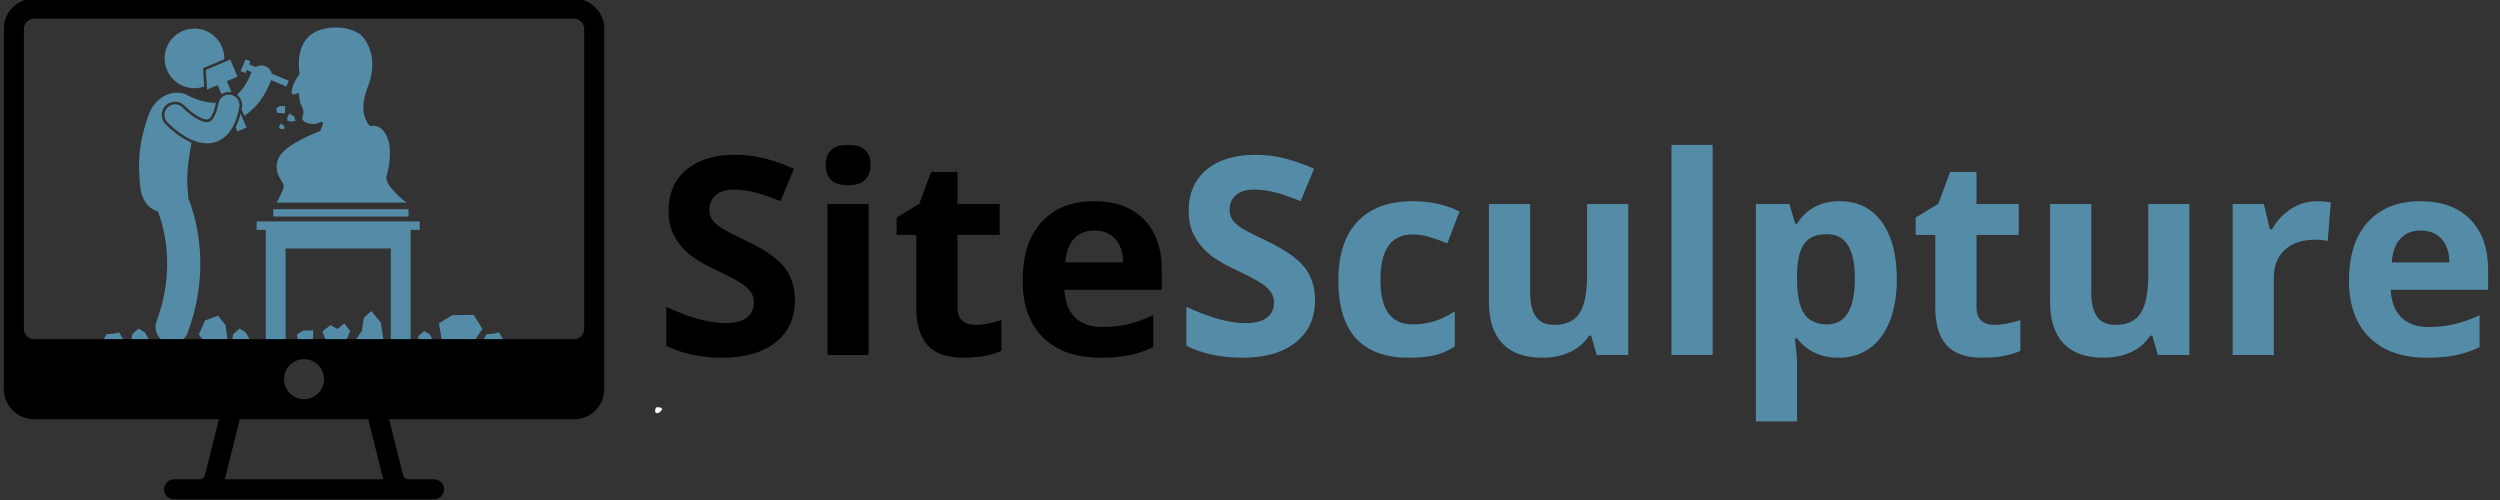 <svg xmlns="http://www.w3.org/2000/svg" xmlns:xlink="http://www.w3.org/1999/xlink" width="1000" zoomAndPan="magnify" viewBox="0 0 750 150" height="200" preserveAspectRatio="xMidYMid meet" version="1.0"><rect x="0" y="0" width="750" height="150" fill="#333333" stroke="none"/><defs><g/><clipPath id="5b7e349a5b"><path d="M 196.539 122.137 L 198.68 122.137 L 198.68 123.969 L 196.539 123.969 Z M 196.539 122.137 " clip-rule="nonzero"/></clipPath><clipPath id="13da1cc3d5"><path d="M 198.676 122.773 C 197.699 124.273 196.801 124.051 196.648 123.676 C 196.426 123.375 196.574 122.477 196.875 122.25 C 197.176 122.023 198.375 122.324 198.375 122.324 " clip-rule="nonzero"/></clipPath><clipPath id="a31bfe8538"><path d="M 76 66 L 126 66 L 126 102.434 L 76 102.434 Z M 76 66 " clip-rule="nonzero"/></clipPath><clipPath id="553360b4af"><path d="M 41 27 L 65 27 L 65 102.434 L 41 102.434 Z M 41 27 " clip-rule="nonzero"/></clipPath><clipPath id="1486e1524c"><path d="M 89 99 L 94 99 L 94 102.434 L 89 102.434 Z M 89 99 " clip-rule="nonzero"/></clipPath><clipPath id="444c729915"><path d="M 131 94 L 145 94 L 145 102.434 L 131 102.434 Z M 131 94 " clip-rule="nonzero"/></clipPath><clipPath id="c91e9dbe4b"><path d="M 69 98 L 76 98 L 76 102.434 L 69 102.434 Z M 69 98 " clip-rule="nonzero"/></clipPath><clipPath id="5ec38c4498"><path d="M 39 98 L 45 98 L 45 102.434 L 39 102.434 Z M 39 98 " clip-rule="nonzero"/></clipPath><clipPath id="18c81b3bc9"><path d="M 30.594 99 L 38 99 L 38 102.434 L 30.594 102.434 Z M 30.594 99 " clip-rule="nonzero"/></clipPath><clipPath id="9d90fd1afd"><path d="M 144 99 L 151.5 99 L 151.5 102.434 L 144 102.434 Z M 144 99 " clip-rule="nonzero"/></clipPath><clipPath id="76331dcc14"><path d="M 125 99 L 131 99 L 131 102.434 L 125 102.434 Z M 125 99 " clip-rule="nonzero"/></clipPath><clipPath id="56e3726824"><path d="M 106 93 L 116 93 L 116 102.434 L 106 102.434 Z M 106 93 " clip-rule="nonzero"/></clipPath><clipPath id="298612a302"><path d="M 96 97 L 106 97 L 106 102.434 L 96 102.434 Z M 96 97 " clip-rule="nonzero"/></clipPath><clipPath id="65658685a0"><path d="M 59 94 L 69 94 L 69 102.434 L 59 102.434 Z M 59 94 " clip-rule="nonzero"/></clipPath></defs><g clip-path="url(#5b7e349a5b)"><g clip-path="url(#13da1cc3d5)"><path fill="#ffffff" d="M 193.648 119.25 L 201.754 119.25 L 201.754 127.199 L 193.648 127.199 Z M 193.648 119.25 " fill-opacity="1" fill-rule="nonzero"/></g></g><path fill="#548ca8" d="M 72.578 32.309 C 72.547 32.465 72.516 32.613 72.484 32.766 L 73.309 34.707 C 73.484 34.598 73.66 34.48 73.836 34.355 C 76.871 32.262 79.484 28.883 81.344 24.051 L 85.918 25.941 L 86.633 24.215 L 81.512 22.098 C 81.281 21.102 80.574 20.238 79.551 19.844 C 78.582 19.473 77.547 19.609 76.73 20.121 L 74.73 19.293 L 75.105 18.379 L 73.664 17.785 L 72.195 21.336 L 73.637 21.93 L 74.016 21.02 L 75.469 21.621 C 75.461 21.641 75.449 21.66 75.441 21.68 C 74.156 25.016 72.641 27.09 71.109 28.426 C 72.246 29.316 72.867 30.793 72.578 32.309 Z M 72.578 32.309 " fill-opacity="1" fill-rule="nonzero"/><g clip-path="url(#a31bfe8538)"><path fill="#548ca8" d="M 76.988 68.961 L 79.73 68.961 L 79.73 103.098 L 85.676 103.098 L 85.676 74.547 L 117.242 74.547 L 117.242 103.098 L 123.184 103.098 L 123.184 68.961 L 125.926 68.961 L 125.926 66.414 L 76.988 66.414 Z M 76.988 68.961 " fill-opacity="1" fill-rule="nonzero"/></g><path fill="#548ca8" d="M 60.93 20.461 L 61.445 20.242 L 67.277 17.77 C 67.398 13.602 64.578 9.785 60.363 8.805 C 55.551 7.684 50.742 10.676 49.621 15.484 C 48.504 20.297 51.496 25.105 56.305 26.227 C 58.008 26.621 59.711 26.5 61.25 25.969 L 60.961 21.02 Z M 60.93 20.461 " fill-opacity="1" fill-rule="nonzero"/><g clip-path="url(#553360b4af)"><path fill="#548ca8" d="M 47.355 63.426 C 48.215 65.566 50.16 71.301 50.148 79.086 C 50.148 84.094 49.363 89.953 46.984 96.379 C 46.031 98.953 47.348 101.812 49.922 102.766 C 50.488 102.977 51.074 103.078 51.645 103.078 C 53.664 103.078 55.566 101.836 56.309 99.832 C 59.129 92.219 60.094 85.137 60.09 79.086 C 60.082 69.277 57.605 62.188 56.441 59.383 C 56.445 58.941 56.43 58.453 56.398 57.922 C 55.746 53.031 56.547 47.559 57.457 42.801 C 55.926 42.16 54.547 41.281 53.258 40.371 C 51.426 39.031 50.121 37.734 49.641 37.242 L 49.637 37.238 L 49.609 37.207 C 48.879 36.434 48.496 35.422 48.527 34.359 C 48.559 33.301 49 32.312 49.777 31.586 C 50.516 30.887 51.484 30.504 52.504 30.504 C 53.594 30.504 54.648 30.957 55.398 31.75 C 55.445 31.801 55.48 31.84 55.531 31.887 C 55.652 32.008 55.828 32.18 56.055 32.391 C 56.477 32.777 57.141 33.359 57.938 33.938 C 59.492 35.125 61.258 35.852 62.008 35.852 L 62.059 35.852 C 62.559 35.816 62.609 35.812 63.043 35.375 C 63.285 35.113 64.176 33.953 64.766 30.828 C 64.672 30.828 64.578 30.836 64.484 30.836 C 62.309 30.844 60.121 30.246 58.516 29.625 C 57.715 29.312 57.059 29.004 56.621 28.777 C 56.402 28.668 56.234 28.574 56.133 28.516 C 56.082 28.488 56.043 28.469 56.023 28.457 C 56.023 28.453 56.02 28.453 56.016 28.449 C 55.641 28.223 55.238 28.078 54.832 28.02 C 54.805 28.012 54.785 28.004 54.758 28 C 51.363 27.152 46.445 28.996 44.441 34.816 C 41.738 42.84 41.156 48.059 42.184 56.891 C 42.973 60.953 45.027 62.703 47.355 63.426 Z M 47.355 63.426 " fill-opacity="1" fill-rule="nonzero"/></g><path fill="#548ca8" d="M 89.602 27.812 C 89.602 27.812 89.895 30.262 90.09 30.93 C 90.285 31.598 91.559 33.047 90.777 34.941 C 89.992 36.832 93.91 37.832 95.965 36.723 C 97.348 35.973 96.871 37.738 96.023 39.316 C 93.02 40.465 84.684 43.965 83.383 47.863 C 81.793 52.637 85.473 54.324 85.074 56.117 C 84.676 57.906 82.984 60.789 82.984 60.789 L 121.953 60.789 C 121.953 60.789 114.992 55.617 115.988 52.637 C 116.98 49.652 117.18 45.48 116.781 43.293 C 116.414 41.262 114.93 37.012 110.984 37.84 C 108.285 34.742 108.621 30.488 110.355 26.031 C 112.605 20.242 111.922 15.121 109.082 11.336 C 106.242 7.551 96.453 6.992 92.441 11.113 C 88.426 15.23 89.895 22.137 89.895 22.137 C 89.895 22.137 88.133 24.363 87.547 26.922 C 86.957 29.484 89.602 27.812 89.602 27.812 Z M 89.602 27.812 " fill-opacity="1" fill-rule="nonzero"/><path fill="#548ca8" d="M 81.992 62.773 L 122.547 62.773 L 122.547 64.961 L 81.992 64.961 Z M 81.992 62.773 " fill-opacity="1" fill-rule="nonzero"/><path fill="#548ca8" d="M 70.672 38.168 L 71.207 39.426 L 73.949 38.262 L 72.18 34.086 C 71.777 35.645 71.281 36.996 70.672 38.168 Z M 70.672 38.168 " fill-opacity="1" fill-rule="nonzero"/><path fill="#548ca8" d="M 68.668 27.586 C 68.918 27.586 69.168 27.609 69.418 27.656 C 69.43 27.66 69.441 27.664 69.453 27.668 L 68.047 24.352 L 71.25 22.992 L 69.078 17.867 L 61.758 20.977 L 62.102 26.875 L 65.305 25.516 L 66.465 28.258 C 67.102 27.832 67.859 27.586 68.668 27.586 Z M 68.668 27.586 " fill-opacity="1" fill-rule="nonzero"/><path fill="#548ca8" d="M 57.469 34.582 C 56.68 34.008 55.992 33.414 55.516 32.977 C 55.277 32.754 55.094 32.574 54.973 32.453 C 54.914 32.395 54.867 32.352 54.844 32.324 C 54.816 32.297 54.816 32.297 54.816 32.297 C 53.613 31.02 51.598 30.957 50.32 32.164 C 49.043 33.367 48.98 35.383 50.188 36.66 C 50.273 36.746 51.637 38.199 53.715 39.723 C 55.816 41.203 58.574 42.941 62.109 43.004 C 62.152 43.004 62.199 43.008 62.246 43.008 C 64.34 43.008 66.703 42.07 68.348 40.18 C 70.047 38.262 71.121 35.648 71.797 32.16 C 72.125 30.434 70.992 28.766 69.266 28.438 C 67.543 28.109 65.875 29.242 65.547 30.969 C 65.02 33.777 64.199 35.293 63.609 35.934 C 62.996 36.555 62.746 36.602 62.109 36.645 C 61.074 36.707 59.027 35.77 57.469 34.582 Z M 57.469 34.582 " fill-opacity="1" fill-rule="nonzero"/><path fill="#548ca8" d="M 85.543 31.812 L 83.875 31.84 L 82.836 32.473 L 83.168 33.828 L 85.461 34.047 Z M 85.543 31.812 " fill-opacity="1" fill-rule="nonzero"/><g clip-path="url(#1486e1524c)"><path fill="#548ca8" d="M 89.082 100.32 L 89.547 103.102 L 93.836 103.172 L 93.988 99.117 L 90.965 99.168 Z M 89.082 100.32 " fill-opacity="1" fill-rule="nonzero"/></g><g clip-path="url(#444c729915)"><path fill="#548ca8" d="M 141.785 103.066 L 144.715 98.66 L 142.105 94.453 L 135.688 94.559 L 131.684 97.004 L 132.672 102.914 Z M 141.785 103.066 " fill-opacity="1" fill-rule="nonzero"/></g><g clip-path="url(#c91e9dbe4b)"><path fill="#548ca8" d="M 71.832 98.59 L 69.945 100.27 L 69.617 102.387 L 71.902 102.883 L 75.188 102.363 L 73.734 99.719 Z M 71.832 98.59 " fill-opacity="1" fill-rule="nonzero"/></g><g clip-path="url(#5ec38c4498)"><path fill="#548ca8" d="M 44.922 102.363 L 43.465 99.719 L 41.566 98.59 L 39.68 100.27 L 39.348 102.387 L 41.633 102.883 Z M 44.922 102.363 " fill-opacity="1" fill-rule="nonzero"/></g><g clip-path="url(#18c81b3bc9)"><path fill="#548ca8" d="M 34.078 100.102 L 31.973 100.27 L 30.602 102.586 L 33.93 102.883 L 37.215 102.363 L 35.762 99.719 Z M 34.078 100.102 " fill-opacity="1" fill-rule="nonzero"/></g><g clip-path="url(#9d90fd1afd)"><path fill="#548ca8" d="M 147.91 102.883 L 151.199 102.363 L 149.742 99.719 L 148.062 100.102 L 145.957 100.27 L 144.582 102.586 Z M 147.91 102.883 " fill-opacity="1" fill-rule="nonzero"/></g><g clip-path="url(#76331dcc14)"><path fill="#548ca8" d="M 125.293 102.66 L 127.305 103.098 L 130.199 102.641 L 128.918 100.309 L 127.246 99.316 L 125.582 100.793 Z M 125.293 102.66 " fill-opacity="1" fill-rule="nonzero"/></g><g clip-path="url(#56e3726824)"><path fill="#548ca8" d="M 111.41 93.305 L 109.16 95.312 L 108.566 99.223 L 106.379 102.535 L 115.176 102.906 L 114.254 96.809 Z M 111.41 93.305 " fill-opacity="1" fill-rule="nonzero"/></g><g clip-path="url(#298612a302)"><path fill="#548ca8" d="M 103.297 97.023 L 101.211 98.691 L 99.156 97.535 L 96.738 99.395 L 97.922 102.676 L 103.688 102.613 L 105.055 99.305 Z M 103.297 97.023 " fill-opacity="1" fill-rule="nonzero"/></g><g clip-path="url(#65658685a0)"><path fill="#548ca8" d="M 65.426 94.684 L 61.52 96.129 L 59.66 100.348 L 61.645 103.008 L 68.316 102.496 L 67.664 97.555 Z M 65.426 94.684 " fill-opacity="1" fill-rule="nonzero"/></g><path fill="#548ca8" d="M 86.203 36.141 L 87.238 36.465 L 88.629 36.293 L 88.309 35.023 L 86.848 34.066 L 86.195 35.191 Z M 86.203 36.141 " fill-opacity="1" fill-rule="nonzero"/><path fill="#548ca8" d="M 83.773 37.859 L 83.777 38.504 L 84.48 38.723 L 85.422 38.605 L 85.203 37.746 L 84.215 37.098 Z M 83.773 37.859 " fill-opacity="1" fill-rule="nonzero"/><path fill="#000000" d="M 116.727 125.77 L 120.949 142.637 C 121.105 143.293 121.762 143.793 122.418 143.793 L 130.203 143.793 C 131.953 143.793 133.238 145.141 133.238 146.797 C 133.238 148.395 131.891 149.801 130.234 149.801 L 52.188 149.801 C 50.496 149.801 49.184 148.457 49.184 146.797 C 49.184 145.203 50.527 143.793 52.219 143.793 L 60.004 143.793 C 60.66 143.793 61.316 143.262 61.473 142.637 L 65.695 125.77 L 10.223 125.77 C 5.219 125.77 1.156 121.703 1.156 116.789 L 1.156 8.582 C 1.156 3.605 5.156 -0.402 10.223 -0.402 L 172.199 -0.402 C 177.199 -0.402 181.266 3.668 181.266 8.582 L 181.266 116.789 C 181.266 121.766 177.262 125.77 172.199 125.77 Z M 110.473 125.77 L 71.949 125.77 L 67.445 143.793 L 114.977 143.793 Z M 7.16 98.672 C 7.16 100.359 8.535 101.738 10.223 101.738 L 172.199 101.738 C 173.918 101.738 175.262 100.359 175.262 98.672 L 175.262 8.676 C 175.262 6.984 173.887 5.609 172.199 5.609 L 10.223 5.609 C 8.504 5.609 7.16 6.984 7.16 8.676 Z M 91.211 119.762 C 94.523 119.762 97.215 117.07 97.215 113.754 C 97.215 110.438 94.523 107.746 91.211 107.746 C 87.895 107.746 85.207 110.438 85.207 113.754 C 85.207 117.07 87.895 119.762 91.211 119.762 Z M 91.211 119.762 " fill-opacity="1" fill-rule="evenodd"/><g fill="#000000" fill-opacity="1"><g transform="translate(196.066, 106.5)"><g><path d="M 42.406 -16.438 C 42.406 -11.094 40.477 -6.879 36.625 -3.797 C 32.781 -0.723 27.43 0.812 20.578 0.812 C 14.254 0.812 8.664 -0.375 3.812 -2.75 L 3.812 -14.422 C 7.801 -12.641 11.18 -11.383 13.953 -10.656 C 16.723 -9.926 19.254 -9.562 21.547 -9.562 C 24.305 -9.562 26.422 -10.086 27.891 -11.141 C 29.359 -12.191 30.094 -13.758 30.094 -15.844 C 30.094 -17 29.77 -18.031 29.125 -18.938 C 28.477 -19.844 27.523 -20.711 26.266 -21.547 C 25.016 -22.379 22.457 -23.719 18.594 -25.562 C 14.969 -27.258 12.25 -28.891 10.438 -30.453 C 8.633 -32.023 7.191 -33.848 6.109 -35.922 C 5.035 -38.004 4.5 -40.438 4.5 -43.219 C 4.5 -48.457 6.273 -52.57 9.828 -55.562 C 13.379 -58.562 18.285 -60.062 24.547 -60.062 C 27.617 -60.062 30.551 -59.695 33.344 -58.969 C 36.145 -58.238 39.07 -57.211 42.125 -55.891 L 38.078 -46.141 C 34.91 -47.43 32.297 -48.332 30.234 -48.844 C 28.172 -49.363 26.141 -49.625 24.141 -49.625 C 21.766 -49.625 19.941 -49.066 18.672 -47.953 C 17.398 -46.848 16.766 -45.406 16.766 -43.625 C 16.766 -42.52 17.02 -41.551 17.531 -40.719 C 18.051 -39.895 18.867 -39.098 19.984 -38.328 C 21.109 -37.566 23.766 -36.188 27.953 -34.188 C 33.484 -31.539 37.273 -28.883 39.328 -26.219 C 41.379 -23.562 42.406 -20.301 42.406 -16.438 Z M 42.406 -16.438 "/></g></g></g><g fill="#000000" fill-opacity="1"><g transform="translate(241.758, 106.5)"><g><path d="M 5.953 -56.984 C 5.953 -61.016 8.191 -63.031 12.672 -63.031 C 17.16 -63.031 19.406 -61.016 19.406 -56.984 C 19.406 -55.066 18.844 -53.578 17.719 -52.516 C 16.602 -51.453 14.922 -50.922 12.672 -50.922 C 8.191 -50.922 5.953 -52.941 5.953 -56.984 Z M 18.828 0 L 6.484 0 L 6.484 -45.281 L 18.828 -45.281 Z M 18.828 0 "/></g></g></g><g fill="#000000" fill-opacity="1"><g transform="translate(267.074, 106.5)"><g><path d="M 25.562 -9.031 C 27.719 -9.031 30.305 -9.504 33.328 -10.453 L 33.328 -1.25 C 30.254 0.125 26.477 0.812 22 0.812 C 17.051 0.812 13.445 -0.438 11.188 -2.938 C 8.938 -5.438 7.812 -9.18 7.812 -14.172 L 7.812 -36.016 L 1.906 -36.016 L 1.906 -41.234 L 8.703 -45.359 L 12.266 -54.922 L 20.172 -54.922 L 20.172 -45.281 L 32.844 -45.281 L 32.844 -36.016 L 20.172 -36.016 L 20.172 -14.172 C 20.172 -12.422 20.66 -11.125 21.641 -10.281 C 22.629 -9.445 23.938 -9.031 25.562 -9.031 Z M 25.562 -9.031 "/></g></g></g><g fill="#000000" fill-opacity="1"><g transform="translate(303.084, 106.5)"><g><path d="M 25.234 -37.344 C 22.617 -37.344 20.566 -36.508 19.078 -34.844 C 17.586 -33.188 16.738 -30.832 16.531 -27.781 L 33.859 -27.781 C 33.805 -30.832 33.008 -33.188 31.469 -34.844 C 29.926 -36.508 27.848 -37.344 25.234 -37.344 Z M 26.969 0.812 C 19.688 0.812 13.988 -1.195 9.875 -5.219 C 5.77 -9.25 3.719 -14.945 3.719 -22.312 C 3.719 -29.906 5.613 -35.773 9.406 -39.922 C 13.207 -44.066 18.457 -46.141 25.156 -46.141 C 31.551 -46.141 36.531 -44.316 40.094 -40.672 C 43.664 -37.023 45.453 -31.988 45.453 -25.562 L 45.453 -19.562 L 16.25 -19.562 C 16.375 -16.051 17.41 -13.312 19.359 -11.344 C 21.305 -9.375 24.035 -8.391 27.547 -8.391 C 30.273 -8.391 32.852 -8.672 35.281 -9.234 C 37.707 -9.797 40.242 -10.703 42.891 -11.953 L 42.891 -2.391 C 40.734 -1.305 38.426 -0.504 35.969 0.016 C 33.508 0.547 30.508 0.812 26.969 0.812 Z M 26.969 0.812 "/></g></g></g><g fill="#548ca8" fill-opacity="1"><g transform="translate(352.102, 106.5)"><g><path d="M 42.406 -16.438 C 42.406 -11.094 40.477 -6.879 36.625 -3.797 C 32.781 -0.723 27.43 0.812 20.578 0.812 C 14.254 0.812 8.664 -0.375 3.812 -2.75 L 3.812 -14.422 C 7.801 -12.641 11.18 -11.383 13.953 -10.656 C 16.723 -9.926 19.254 -9.562 21.547 -9.562 C 24.305 -9.562 26.422 -10.086 27.891 -11.141 C 29.359 -12.191 30.094 -13.758 30.094 -15.844 C 30.094 -17 29.77 -18.031 29.125 -18.938 C 28.477 -19.844 27.523 -20.711 26.266 -21.547 C 25.016 -22.379 22.457 -23.719 18.594 -25.562 C 14.969 -27.258 12.25 -28.891 10.438 -30.453 C 8.633 -32.023 7.191 -33.848 6.109 -35.922 C 5.035 -38.004 4.5 -40.438 4.5 -43.219 C 4.5 -48.457 6.273 -52.57 9.828 -55.562 C 13.379 -58.562 18.285 -60.062 24.547 -60.062 C 27.617 -60.062 30.551 -59.695 33.344 -58.969 C 36.145 -58.238 39.07 -57.211 42.125 -55.891 L 38.078 -46.141 C 34.91 -47.43 32.297 -48.332 30.234 -48.844 C 28.172 -49.363 26.141 -49.625 24.141 -49.625 C 21.766 -49.625 19.941 -49.066 18.672 -47.953 C 17.398 -46.848 16.766 -45.406 16.766 -43.625 C 16.766 -42.52 17.02 -41.551 17.531 -40.719 C 18.051 -39.895 18.867 -39.098 19.984 -38.328 C 21.109 -37.566 23.766 -36.188 27.953 -34.188 C 33.484 -31.539 37.273 -28.883 39.328 -26.219 C 41.379 -23.562 42.406 -20.301 42.406 -16.438 Z M 42.406 -16.438 "/></g></g></g><g fill="#548ca8" fill-opacity="1"><g transform="translate(397.793, 106.5)"><g><path d="M 24.875 0.812 C 10.77 0.812 3.719 -6.926 3.719 -22.406 C 3.719 -30.094 5.633 -35.969 9.469 -40.031 C 13.312 -44.102 18.812 -46.141 25.969 -46.141 C 31.207 -46.141 35.906 -45.113 40.062 -43.062 L 36.406 -33.5 C 34.469 -34.281 32.66 -34.922 30.984 -35.422 C 29.305 -35.922 27.633 -36.172 25.969 -36.172 C 19.539 -36.172 16.328 -31.609 16.328 -22.484 C 16.328 -13.617 19.539 -9.188 25.969 -9.188 C 28.344 -9.188 30.539 -9.504 32.562 -10.141 C 34.594 -10.773 36.617 -11.77 38.641 -13.125 L 38.641 -2.547 C 36.641 -1.273 34.617 -0.398 32.578 0.078 C 30.547 0.566 27.977 0.812 24.875 0.812 Z M 24.875 0.812 "/></g></g></g><g fill="#548ca8" fill-opacity="1"><g transform="translate(440.446, 106.5)"><g><path d="M 38.562 0 L 36.906 -5.797 L 36.25 -5.797 C 34.926 -3.68 33.047 -2.051 30.609 -0.906 C 28.18 0.238 25.414 0.812 22.312 0.812 C 17 0.812 12.988 -0.609 10.281 -3.453 C 7.582 -6.305 6.234 -10.406 6.234 -15.75 L 6.234 -45.281 L 18.594 -45.281 L 18.594 -18.828 C 18.594 -15.566 19.172 -13.117 20.328 -11.484 C 21.492 -9.848 23.344 -9.031 25.875 -9.031 C 29.332 -9.031 31.832 -10.18 33.375 -12.484 C 34.914 -14.797 35.688 -18.629 35.688 -23.984 L 35.688 -45.281 L 48.031 -45.281 L 48.031 0 Z M 38.562 0 "/></g></g></g><g fill="#548ca8" fill-opacity="1"><g transform="translate(494.967, 106.5)"><g><path d="M 18.828 0 L 6.484 0 L 6.484 -63.031 L 18.828 -63.031 Z M 18.828 0 "/></g></g></g><g fill="#548ca8" fill-opacity="1"><g transform="translate(520.284, 106.5)"><g><path d="M 31.344 0.812 C 26.031 0.812 21.859 -1.117 18.828 -4.984 L 18.188 -4.984 C 18.613 -1.203 18.828 0.984 18.828 1.578 L 18.828 19.922 L 6.484 19.922 L 6.484 -45.281 L 16.531 -45.281 L 18.266 -39.406 L 18.828 -39.406 C 21.723 -43.895 26.004 -46.141 31.672 -46.141 C 37.016 -46.141 41.195 -44.07 44.219 -39.938 C 47.25 -35.801 48.766 -30.062 48.766 -22.719 C 48.766 -17.883 48.055 -13.688 46.641 -10.125 C 45.223 -6.562 43.203 -3.848 40.578 -1.984 C 37.961 -0.117 34.883 0.812 31.344 0.812 Z M 27.703 -36.25 C 24.648 -36.25 22.422 -35.312 21.016 -33.438 C 19.617 -31.562 18.891 -28.461 18.828 -24.141 L 18.828 -22.797 C 18.828 -17.941 19.551 -14.457 21 -12.344 C 22.445 -10.238 24.734 -9.188 27.859 -9.188 C 33.398 -9.188 36.172 -13.754 36.172 -22.891 C 36.172 -27.336 35.488 -30.676 34.125 -32.906 C 32.758 -35.133 30.617 -36.25 27.703 -36.25 Z M 27.703 -36.25 "/></g></g></g><g fill="#548ca8" fill-opacity="1"><g transform="translate(572.78, 106.5)"><g><path d="M 25.562 -9.031 C 27.719 -9.031 30.305 -9.504 33.328 -10.453 L 33.328 -1.25 C 30.254 0.125 26.477 0.812 22 0.812 C 17.051 0.812 13.445 -0.438 11.188 -2.938 C 8.938 -5.438 7.812 -9.18 7.812 -14.172 L 7.812 -36.016 L 1.906 -36.016 L 1.906 -41.234 L 8.703 -45.359 L 12.266 -54.922 L 20.172 -54.922 L 20.172 -45.281 L 32.844 -45.281 L 32.844 -36.016 L 20.172 -36.016 L 20.172 -14.172 C 20.172 -12.422 20.66 -11.125 21.641 -10.281 C 22.629 -9.445 23.938 -9.031 25.562 -9.031 Z M 25.562 -9.031 "/></g></g></g><g fill="#548ca8" fill-opacity="1"><g transform="translate(608.79, 106.5)"><g><path d="M 38.562 0 L 36.906 -5.797 L 36.25 -5.797 C 34.926 -3.68 33.047 -2.051 30.609 -0.906 C 28.18 0.238 25.414 0.812 22.312 0.812 C 17 0.812 12.988 -0.609 10.281 -3.453 C 7.582 -6.305 6.234 -10.406 6.234 -15.75 L 6.234 -45.281 L 18.594 -45.281 L 18.594 -18.828 C 18.594 -15.566 19.172 -13.117 20.328 -11.484 C 21.492 -9.848 23.344 -9.031 25.875 -9.031 C 29.332 -9.031 31.832 -10.18 33.375 -12.484 C 34.914 -14.797 35.688 -18.629 35.688 -23.984 L 35.688 -45.281 L 48.031 -45.281 L 48.031 0 Z M 38.562 0 "/></g></g></g><g fill="#548ca8" fill-opacity="1"><g transform="translate(663.312, 106.5)"><g><path d="M 31.75 -46.141 C 33.426 -46.141 34.816 -46.016 35.922 -45.766 L 35 -34.188 C 34 -34.457 32.781 -34.594 31.344 -34.594 C 27.406 -34.594 24.332 -33.578 22.125 -31.547 C 19.926 -29.523 18.828 -26.691 18.828 -23.047 L 18.828 0 L 6.484 0 L 6.484 -45.281 L 15.844 -45.281 L 17.656 -37.672 L 18.266 -37.672 C 19.672 -40.211 21.566 -42.258 23.953 -43.812 C 26.348 -45.363 28.945 -46.141 31.75 -46.141 Z M 31.75 -46.141 "/></g></g></g><g fill="#548ca8" fill-opacity="1"><g transform="translate(700.983, 106.5)"><g><path d="M 25.234 -37.344 C 22.617 -37.344 20.566 -36.508 19.078 -34.844 C 17.586 -33.188 16.738 -30.832 16.531 -27.781 L 33.859 -27.781 C 33.805 -30.832 33.008 -33.188 31.469 -34.844 C 29.926 -36.508 27.848 -37.344 25.234 -37.344 Z M 26.969 0.812 C 19.688 0.812 13.988 -1.195 9.875 -5.219 C 5.77 -9.25 3.719 -14.945 3.719 -22.312 C 3.719 -29.906 5.613 -35.773 9.406 -39.922 C 13.207 -44.066 18.457 -46.141 25.156 -46.141 C 31.551 -46.141 36.531 -44.316 40.094 -40.672 C 43.664 -37.023 45.453 -31.988 45.453 -25.562 L 45.453 -19.562 L 16.25 -19.562 C 16.375 -16.051 17.41 -13.312 19.359 -11.344 C 21.305 -9.375 24.035 -8.391 27.547 -8.391 C 30.273 -8.391 32.852 -8.672 35.281 -9.234 C 37.707 -9.797 40.242 -10.703 42.891 -11.953 L 42.891 -2.391 C 40.734 -1.305 38.426 -0.504 35.969 0.016 C 33.508 0.547 30.508 0.812 26.969 0.812 Z M 26.969 0.812 "/></g></g></g></svg>